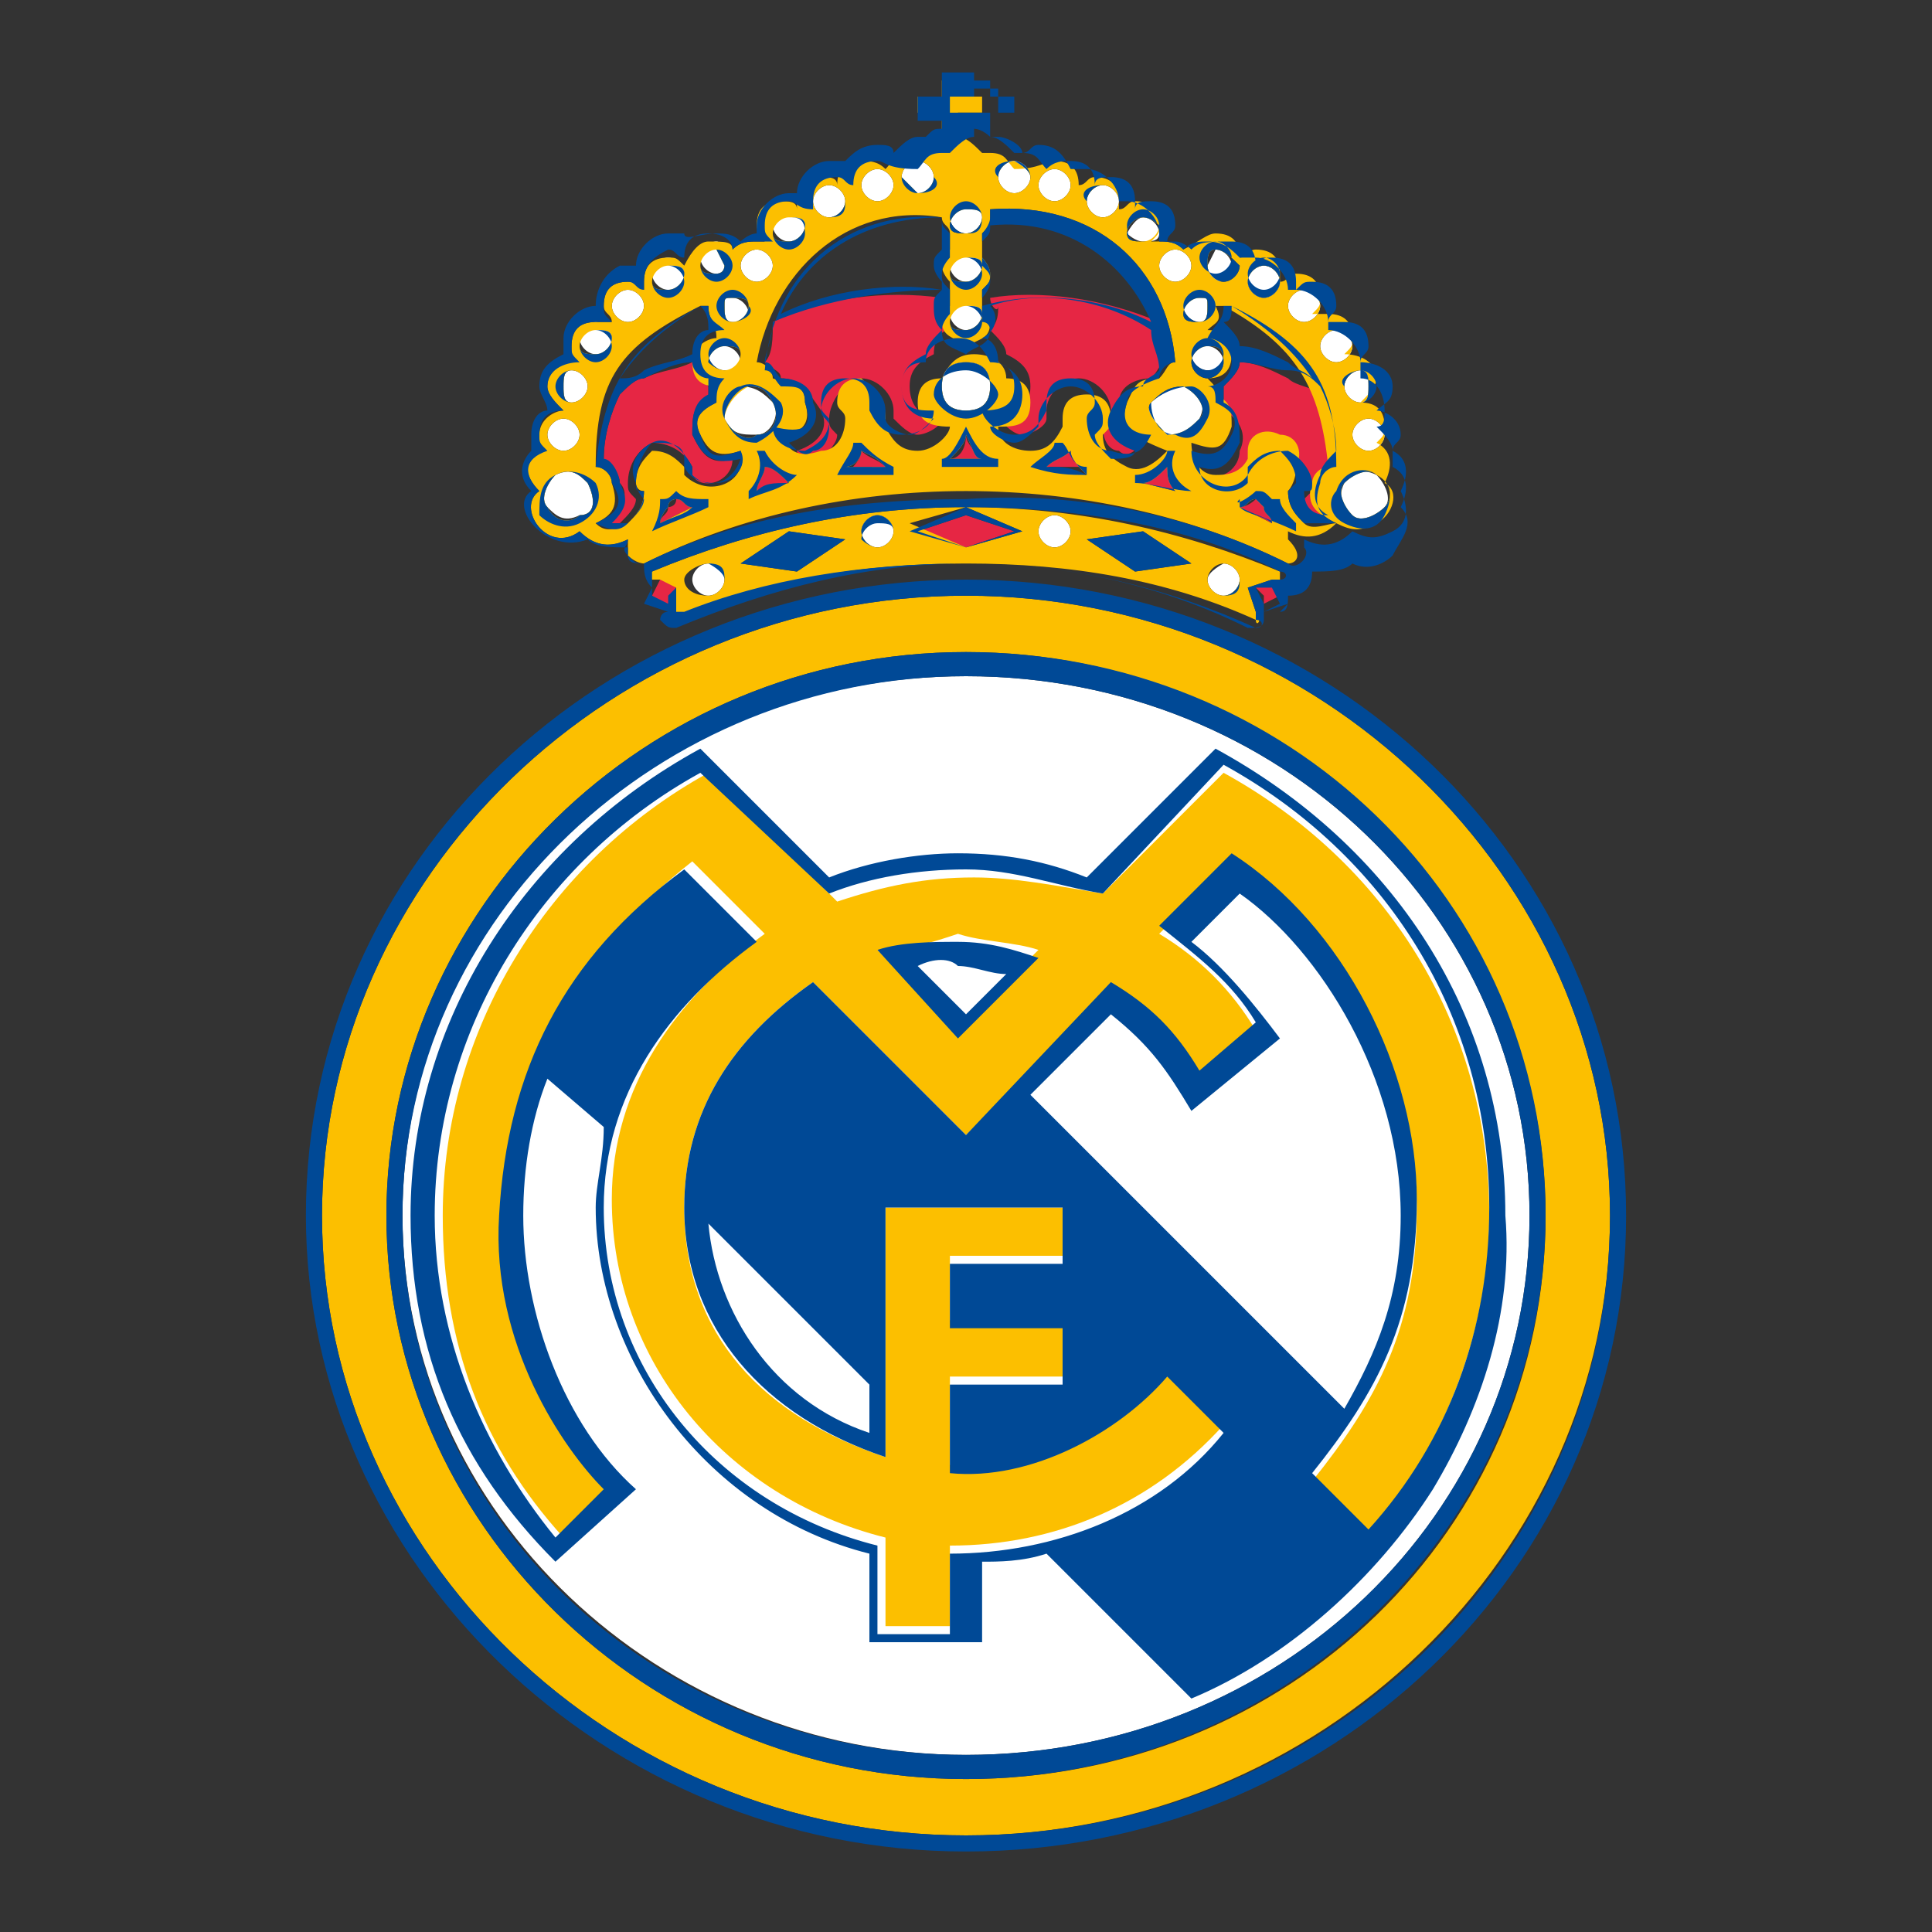 <?xml version="1.0" encoding="utf-8"?>
<!-- Generator: Adobe Illustrator 24.3.0, SVG Export Plug-In . SVG Version: 6.00 Build 0)  -->
<svg version="1.1" id="Layer_1" xmlns="http://www.w3.org/2000/svg" xmlns:xlink="http://www.w3.org/1999/xlink" x="0px" y="0px"
	 viewBox="0 0 24 24" style="enable-background:new 0 0 24 24;" xml:space="preserve">
<rect x="0" y="0" width="24" height="24" fill="#333333" stroke="none"/>
<style type="text/css">
	.st0{fill:#FFFFFF;}
	.st1{fill:#E62644;}
	.st2{fill:#FCBF00;}
	.st3{fill:#004996;}
</style>
<g>
	<path class="st0" d="M15.2,7.4c-0.1,0-0.2-0.1-0.2-0.2S15.2,7,15.2,7c0.1,0,0.2,0.1,0.2,0.2S15.3,7.4,15.2,7.4z M5,15.1
		c0-3.7,3.1-6.7,7-6.7s7,3,7,6.7s-3.1,6.7-7,6.7C8.2,21.8,5,18.8,5,15.1L5,15.1z M14.7,4.8c0.2,0,0.3,0.2,0.2,0.4
		c0,0.2-0.2,0.3-0.4,0.2c-0.2,0-0.3-0.2-0.2-0.4C14.4,4.9,14.6,4.8,14.7,4.8z M15,4.3c0.1,0,0.2,0.1,0.2,0.2S15.1,4.6,15,4.6
		c-0.1,0-0.2-0.1-0.2-0.2C14.8,4.3,14.9,4.3,15,4.3z M14.9,3.7C15,3.7,15,3.7,15,3.8S15,4,14.9,4s-0.2-0.1-0.2-0.2
		C14.7,3.7,14.8,3.7,14.9,3.7z M17,5.2c0.1,0,0.2,0.1,0.2,0.2S17.1,5.6,17,5.6s-0.2-0.1-0.2-0.2C16.8,5.3,16.9,5.2,17,5.2z
		 M16.9,4.6C17,4.6,17,4.7,17,4.8S17,5,16.9,5s-0.2-0.1-0.2-0.2S16.8,4.6,16.9,4.6z M16.6,4.1c0.1,0,0.2,0.1,0.2,0.2
		s-0.1,0.2-0.2,0.2c-0.1,0-0.2-0.1-0.2-0.2C16.4,4.2,16.5,4.1,16.6,4.1z M16.2,3.6c0.1,0,0.2,0.1,0.2,0.2S16.3,4,16.2,4
		C16.1,4,16,3.9,16,3.8S16.1,3.6,16.2,3.6z M15.7,3.3c0.1,0,0.2,0.1,0.2,0.2s-0.1,0.2-0.2,0.2c-0.1,0-0.2-0.1-0.2-0.2
		S15.6,3.3,15.7,3.3z M15.1,3.1c0.1,0,0.2,0.1,0.2,0.2s-0.1,0.2-0.2,0.2C15,3.4,15,3.3,15,3.3S15.1,3.1,15.1,3.1z M14.6,3.1
		c0.1,0,0.2,0.1,0.2,0.2s-0.1,0.2-0.2,0.2c-0.1,0-0.2-0.1-0.2-0.2S14.5,3.1,14.6,3.1z M14.2,2.7c0.1,0,0.2,0.1,0.2,0.2
		S14.3,3,14.2,3C14.1,3,14,2.9,14,2.9S14.1,2.7,14.2,2.7z M13.7,2.3c0.1,0,0.2,0.1,0.2,0.2s-0.1,0.2-0.2,0.2s-0.2-0.1-0.2-0.2
		S13.6,2.3,13.7,2.3z M13.1,2.1c0.1,0,0.2,0.1,0.2,0.2s-0.1,0.2-0.2,0.2c-0.1,0-0.2-0.1-0.2-0.2S13,2.1,13.1,2.1z M12.6,2
		c0.1,0,0.2,0.1,0.2,0.2s-0.1,0.2-0.2,0.2c-0.1,0-0.2-0.1-0.2-0.2C12.4,2.1,12.4,2,12.6,2z M7.2,6.4c-0.2,0.1-0.3,0-0.4-0.1
		C6.7,6.2,6.8,6,6.9,5.9l0,0c0.2-0.1,0.3,0,0.4,0.1C7.4,6.2,7.4,6.4,7.2,6.4z M9.4,5.4c-0.2,0-0.3,0-0.4-0.2s0.1-0.3,0.2-0.4
		c0.2,0,0.3,0.1,0.4,0.2S9.6,5.4,9.4,5.4z M12,5.1c-0.2,0-0.3-0.1-0.3-0.3l0,0c0-0.2,0.1-0.3,0.3-0.3s0.3,0.1,0.3,0.3
		S12.2,5.1,12,5.1z M9,4.6c-0.1,0-0.2-0.1-0.2-0.2S8.9,4.3,9,4.3c0.1,0,0.2,0.1,0.2,0.2S9.1,4.6,9,4.6z M9.1,4C9,4,9,3.9,9,3.8
		S9,3.7,9.1,3.7c0.1,0,0.2,0.1,0.2,0.2S9.2,4,9.1,4z M7,5.6c-0.1,0-0.2-0.1-0.2-0.2S6.9,5.2,7,5.2s0.2,0.1,0.2,0.2
		C7.2,5.5,7.1,5.6,7,5.6z M7.1,5C7,5,7,4.9,7,4.8S7,4.6,7.1,4.6c0.1,0,0.2,0.1,0.2,0.2C7.3,4.9,7.2,5,7.1,5z M7.4,4.4
		c-0.1,0-0.2-0.1-0.2-0.2s0.1-0.2,0.2-0.2s0.2,0.1,0.2,0.2C7.6,4.4,7.5,4.4,7.4,4.4z M7.8,4C7.7,4,7.6,3.9,7.6,3.8s0.1-0.2,0.2-0.2
		C7.9,3.6,8,3.7,8,3.8S7.9,4,7.8,4z M8.3,3.6c-0.1,0-0.2-0.1-0.2-0.2s0.1-0.2,0.2-0.2c0.1,0,0.2,0.1,0.2,0.2
		C8.5,3.6,8.4,3.6,8.3,3.6z M8.9,3.4c-0.1,0-0.2-0.1-0.2-0.2s0.1-0.2,0.2-0.2S9,3.2,9,3.3S8.9,3.4,8.9,3.4z M9.4,3.5
		c-0.1,0-0.2-0.1-0.2-0.2s0.1-0.2,0.2-0.2c0.1,0,0.2,0.1,0.2,0.2C9.6,3.4,9.5,3.5,9.4,3.5z M9.8,3C9.7,3,9.6,2.9,9.6,2.8
		s0.1-0.2,0.2-0.2c0.1,0,0.2,0.1,0.2,0.2S9.9,3,9.8,3z M10.3,2.7c-0.1,0-0.2-0.1-0.2-0.2s0.1-0.2,0.2-0.2c0.1,0,0.2,0.1,0.2,0.2
		S10.4,2.7,10.3,2.7z M10.9,2.5c-0.1,0-0.2-0.1-0.2-0.2s0.1-0.2,0.2-0.2c0.1,0,0.2,0.1,0.2,0.2S11,2.5,10.9,2.5z M12,4.1
		c-0.1,0-0.2-0.1-0.2-0.2s0.1-0.2,0.2-0.2c0.1,0,0.2,0.1,0.2,0.2S12.1,4.1,12,4.1z M12,3.5c-0.1,0-0.2-0.1-0.2-0.2s0.1-0.2,0.2-0.2
		c0.1,0,0.2,0.1,0.2,0.2S12.1,3.5,12,3.5z M12,2.9c-0.1,0-0.2-0.1-0.2-0.2s0.1-0.2,0.2-0.2c0.1,0,0.2,0.1,0.2,0.2S12.1,2.9,12,2.9z
		 M11.4,2.4c-0.1,0-0.2-0.1-0.2-0.2S11.3,2,11.4,2s0.2,0.1,0.2,0.2C11.6,2.3,11.6,2.4,11.4,2.4z M17.1,5.9c0.1,0.1,0.2,0.3,0.1,0.4
		c-0.1,0.1-0.3,0.2-0.4,0.1S16.6,6.2,16.7,6c0,0,0,0,0,0C16.8,5.9,16.9,5.8,17.1,5.9z M13.1,6.8c-0.1,0-0.2-0.1-0.2-0.2
		s0.1-0.2,0.2-0.2c0.1,0,0.2,0.1,0.2,0.2C13.3,6.7,13.2,6.8,13.1,6.8z M8.8,7.4c-0.1,0-0.2-0.1-0.2-0.2S8.7,7,8.8,7
		c0.1,0,0.2,0.1,0.2,0.2S8.9,7.4,8.8,7.4z M10.9,6.8c-0.1,0-0.2-0.1-0.2-0.2s0.1-0.2,0.2-0.2c0.1,0,0.2,0.1,0.2,0.2
		C11.1,6.7,11,6.8,10.9,6.8z"/>
	<path class="st1" d="M13.3,5.6c0.1,0.1,0.1,0.2,0.2,0.2L13,5.8C13.1,5.7,13.1,5.7,13.3,5.6C13.2,5.6,13.3,5.6,13.3,5.6L13.3,5.6z
		 M10.7,5.6C10.8,5.6,10.8,5.6,10.7,5.6c0.1,0.1,0.2,0.1,0.3,0.2l-0.5,0.1C10.6,5.8,10.7,5.7,10.7,5.6L10.7,5.6z M9.8,6L9.4,6.1
		C9.4,6,9.5,5.9,9.5,5.8C9.6,5.8,9.7,5.9,9.8,6z M8.2,6.5c0-0.1,0.1-0.1,0.1-0.2l0,0c0,0,0.1,0,0.1-0.1c0.1,0,0.1,0.1,0.2,0.1
		L8.2,6.5z M12,5.4c0,0.1,0.1,0.2,0.2,0.3c-0.1,0-0.1,0-0.2,0l-0.2,0C11.9,5.7,12,5.6,12,5.4z M15.6,6.2c0,0,0.1,0,0.1,0.1l0,0
		c0,0.1,0.1,0.1,0.1,0.2l-0.4-0.2C15.4,6.3,15.5,6.3,15.6,6.2L15.6,6.2z M14.6,6.1L14.2,6c0.1-0.1,0.2-0.1,0.3-0.2
		C14.5,5.9,14.6,6,14.6,6.1z M15.2,4.8c0.1-0.1,0.2-0.2,0.2-0.3c0.2,0,0.4,0.1,0.6,0.2c0.1,0.1,0.3,0.1,0.4,0.2
		c0.1,0.2,0.1,0.5,0.2,0.8c-0.1,0.1-0.2,0.2-0.2,0.3c-0.1,0.2-0.1,0.3,0.1,0.5c-0.2,0-0.3-0.1-0.3-0.3c0,0,0,0,0,0
		c0,0,0.1-0.1,0.1-0.1c0-0.2-0.1-0.4-0.3-0.4c-0.2-0.1-0.4,0.1-0.5,0.3c0,0,0,0,0,0.1c-0.2,0.2-0.5,0.1-0.6-0.2
		c0.3,0.1,0.5-0.1,0.5-0.3c0.1-0.2,0-0.4-0.2-0.5C15.2,4.9,15.2,4.8,15.2,4.8L15.2,4.8z M9.6,4c0.6-0.3,1.4-0.4,2.1-0.3v0
		c-0.1,0.1-0.1,0.3,0.1,0.4c-0.1,0-0.2,0.1-0.2,0.3c-0.2,0.1-0.3,0.2-0.3,0.4c0,0.2,0.1,0.4,0.4,0.4c0,0.1-0.2,0.2-0.3,0.2
		s-0.2-0.1-0.3-0.2c0,0,0-0.1,0-0.1c0-0.2-0.2-0.4-0.4-0.4S10.3,5,10.3,5.2c0,0.1,0,0.1,0.1,0.2c0,0.1-0.1,0.2-0.2,0.3
		c-0.1,0-0.3,0-0.3-0.1c0.3-0.1,0.4-0.3,0.3-0.5C10,4.8,9.9,4.7,9.7,4.7c0-0.1-0.1-0.1-0.2-0.2C9.6,4.4,9.6,4.2,9.6,4L9.6,4z
		 M12.3,3.7c0.6-0.1,1.4,0,2.1,0.3c0.1,0.2,0.1,0.3,0.1,0.5c-0.1,0-0.1,0.1-0.2,0.2c-0.2,0-0.4,0.1-0.4,0.3c-0.1,0.2,0,0.4,0.3,0.5
		c-0.1,0.1-0.2,0.2-0.3,0.1c-0.1,0-0.2-0.1-0.2-0.3c0-0.1,0.1-0.1,0.1-0.2c0-0.2-0.2-0.4-0.4-0.4c-0.2,0-0.4,0.2-0.4,0.4
		c0,0,0,0.1,0,0.1c0,0.1-0.2,0.2-0.3,0.2s-0.2-0.1-0.3-0.2c0.3,0,0.4-0.2,0.4-0.4c0-0.2-0.1-0.3-0.3-0.4c0-0.1-0.1-0.2-0.2-0.3
		c0.1-0.1,0.1-0.2,0.1-0.3C12.4,3.9,12.3,3.8,12.3,3.7L12.3,3.7z M8,4.7c0.2-0.1,0.4-0.1,0.6-0.2c0,0.1,0.1,0.2,0.2,0.3
		c0,0.1,0,0.1,0,0.2C8.6,5,8.6,5.2,8.6,5.4c0.1,0.2,0.2,0.4,0.5,0.3c0,0.3-0.4,0.4-0.5,0.2c0,0,0,0,0-0.1C8.5,5.6,8.3,5.5,8.1,5.5
		C7.9,5.6,7.8,5.8,7.8,6c0,0.1,0,0.1,0.1,0.2c0,0.1-0.1,0.2-0.2,0.3c-0.1,0-0.1,0-0.2,0C7.8,6.3,7.8,6.1,7.7,6
		c0-0.1-0.1-0.2-0.2-0.3c0-0.3,0.1-0.6,0.2-0.8C7.8,4.8,7.9,4.7,8,4.7L8,4.7z M12.6,6.6L12,6.8l-0.6-0.2L12,6.4L12.6,6.6z M8.4,7.3
		L8.3,7.5l0,0.1l0,0L8.1,7.4l0.1-0.2l0,0l0.1,0L8.4,7.3z M15.6,7.3l0.2-0.1l0,0l0.1,0.2l-0.2,0.1l0,0l0-0.1L15.6,7.3z"/>
	<path class="st2" d="M14.6,6.1c-0.1-0.1-0.1-0.2-0.1-0.3c-0.1,0.1-0.2,0.2-0.3,0.2L14.6,6.1L14.6,6.1z M15.6,6.2
		c-0.1,0-0.1,0.1-0.2,0.1l0.4,0.2c0-0.1-0.1-0.1-0.1-0.2l0,0C15.6,6.2,15.6,6.2,15.6,6.2z M12,5.4c0,0.1-0.1,0.2-0.2,0.3H12l0.2,0
		C12.1,5.7,12.1,5.6,12,5.4z M8.2,6.5l0.4-0.2c-0.1,0-0.1-0.1-0.2-0.1c0,0-0.1,0-0.1,0.1h0C8.3,6.3,8.2,6.4,8.2,6.5z M9.8,6
		C9.7,5.9,9.6,5.8,9.5,5.8c0,0.1-0.1,0.2-0.1,0.3L9.8,6L9.8,6z M10.7,5.6c0,0.1-0.1,0.2-0.2,0.2L11,5.8C10.9,5.7,10.9,5.7,10.7,5.6
		C10.8,5.6,10.7,5.6,10.7,5.6L10.7,5.6z M13.3,5.6C13.2,5.6,13.2,5.6,13.3,5.6c-0.1,0.1-0.2,0.1-0.3,0.2l0.5,0.1
		C13.4,5.8,13.3,5.7,13.3,5.6L13.3,5.6z M17.1,5.9c-0.1-0.1-0.3,0-0.4,0.1c-0.1,0.1,0,0.3,0.1,0.4c0.1,0.1,0.3,0,0.4-0.1
		C17.3,6.2,17.3,6,17.1,5.9C17.1,5.9,17.1,5.9,17.1,5.9z M14.7,4.8c-0.2,0-0.3,0.1-0.4,0.2s0.1,0.3,0.2,0.4c0.2,0,0.3-0.1,0.4-0.2
		C15,5.1,14.9,4.9,14.7,4.8z M15,4.3c-0.1,0-0.2,0.1-0.2,0.2s0.1,0.2,0.2,0.2c0.1,0,0.2-0.1,0.2-0.2C15.2,4.3,15.1,4.3,15,4.3
		L15,4.3z M14.9,3.7c-0.1,0-0.2,0.1-0.2,0.2S14.8,4,14.9,4C15,4,15,3.9,15,3.8S15,3.7,14.9,3.7z M17,5.2c-0.1,0-0.2,0.1-0.2,0.2
		s0.1,0.2,0.2,0.2s0.2-0.1,0.2-0.2C17.2,5.3,17.1,5.2,17,5.2z M16.9,4.6c-0.1,0-0.2,0.1-0.2,0.2S16.8,5,16.9,5S17,4.9,17,4.8
		S17,4.6,16.9,4.6z M16.6,4.1c-0.1,0-0.2,0.1-0.2,0.2s0.1,0.2,0.2,0.2c0.1,0,0.2-0.1,0.2-0.2C16.8,4.2,16.7,4.1,16.6,4.1z M16.2,3.6
		c-0.1,0-0.2,0.1-0.2,0.2S16.1,4,16.2,4c0.1,0,0.2-0.1,0.2-0.2S16.3,3.6,16.2,3.6z M15.7,3.3c-0.1,0-0.2,0.1-0.2,0.2
		s0.1,0.2,0.2,0.2c0.1,0,0.2-0.1,0.2-0.2S15.8,3.3,15.7,3.3z M15.1,3.1C15,3.1,15,3.2,15,3.3s0.1,0.2,0.2,0.2c0.1,0,0.2-0.1,0.2-0.2
		C15.3,3.2,15.2,3.1,15.1,3.1z M14.6,3.1c-0.1,0-0.2,0.1-0.2,0.2s0.1,0.2,0.2,0.2c0.1,0,0.2-0.1,0.2-0.2S14.7,3.1,14.6,3.1z
		 M14.2,2.7c-0.1,0-0.2,0.1-0.2,0.2S14.1,3,14.2,3c0.1,0,0.2-0.1,0.2-0.2C14.4,2.8,14.3,2.7,14.2,2.7z M13.7,2.3
		c-0.1,0-0.2,0.1-0.2,0.2s0.1,0.2,0.2,0.2c0.1,0,0.2-0.1,0.2-0.2S13.8,2.3,13.7,2.3z M13.1,2.1c-0.1,0-0.2,0.1-0.2,0.2
		s0.1,0.2,0.2,0.2c0.1,0,0.2-0.1,0.2-0.2C13.3,2.2,13.2,2.1,13.1,2.1z M12.6,2c-0.1,0-0.2,0.1-0.2,0.2s0.1,0.2,0.2,0.2
		c0.1,0,0.2-0.1,0.2-0.2S12.6,2,12.6,2z M7.2,6.4C7.4,6.4,7.4,6.2,7.3,6C7.2,5.9,7.1,5.8,6.9,5.9C6.8,6,6.7,6.2,6.8,6.3
		C6.9,6.5,7.1,6.5,7.2,6.4z M9.4,5.4c0.2,0,0.3-0.2,0.2-0.4S9.4,4.8,9.3,4.8C9.1,4.9,9,5.1,9,5.2C9.1,5.4,9.3,5.5,9.4,5.4z M12,5.1
		c0.2,0,0.3-0.1,0.3-0.3S12.2,4.5,12,4.5l0,0c-0.2,0-0.3,0.1-0.3,0.3l0,0C11.7,5,11.8,5.1,12,5.1z M9,4.6c0.1,0,0.2-0.1,0.2-0.2
		S9.1,4.3,9,4.3c-0.1,0-0.2,0.1-0.2,0.2C8.8,4.5,8.9,4.6,9,4.6z M9.1,4c0.1,0,0.2-0.1,0.2-0.2S9.2,3.7,9.1,3.7C9,3.7,9,3.7,9,3.8
		C9,3.9,9,4,9.1,4z M7,5.6c0.1,0,0.2-0.1,0.2-0.2S7.1,5.2,7,5.2S6.8,5.3,6.8,5.4C6.8,5.5,6.9,5.6,7,5.6z M7.1,5
		c0.1,0,0.2-0.1,0.2-0.2S7.2,4.6,7.1,4.6C7,4.6,7,4.7,7,4.8S7,5,7.1,5z M7.4,4.4c0.1,0,0.2-0.1,0.2-0.2S7.5,4.1,7.4,4.1
		S7.2,4.2,7.2,4.3C7.2,4.4,7.3,4.4,7.4,4.4z M7.8,4C7.9,4,8,3.9,8,3.8S7.9,3.6,7.8,3.6S7.6,3.7,7.6,3.8S7.7,4,7.8,4z M8.3,3.6
		c0.1,0,0.2-0.1,0.2-0.2S8.4,3.3,8.3,3.3c-0.1,0-0.2,0.1-0.2,0.2S8.2,3.6,8.3,3.6z M8.9,3.4C9,3.4,9,3.3,9,3.3S8.9,3.1,8.9,3.1
		c-0.1,0-0.2,0.1-0.2,0.2S8.8,3.4,8.9,3.4z M9.4,3.5c0.1,0,0.2-0.1,0.2-0.2S9.5,3.1,9.4,3.1S9.2,3.2,9.2,3.3S9.3,3.5,9.4,3.5z
		 M9.8,3C9.9,3,10,2.9,10,2.8S9.9,2.7,9.8,2.7c-0.1,0-0.2,0.1-0.2,0.2S9.7,3,9.8,3z M10.3,2.7c0.1,0,0.2-0.1,0.2-0.2
		s-0.1-0.2-0.2-0.2c-0.1,0-0.2,0.1-0.2,0.2S10.2,2.7,10.3,2.7z M10.9,2.5c0.1,0,0.2-0.1,0.2-0.2S11,2.1,10.9,2.1
		c-0.1,0-0.2,0.1-0.2,0.2S10.8,2.5,10.9,2.5z M12,4.1c0.1,0,0.2-0.1,0.2-0.2S12.1,3.8,12,3.8S11.8,3.9,11.8,4S11.9,4.1,12,4.1z
		 M12,3.5c0.1,0,0.2-0.1,0.2-0.2S12.1,3.2,12,3.2s-0.2,0.1-0.2,0.2S11.9,3.5,12,3.5z M12,2.9c0.1,0,0.2-0.1,0.2-0.2S12.1,2.6,12,2.6
		s-0.2,0.1-0.2,0.2S11.9,2.9,12,2.9z M11.4,2.4c0.1,0,0.2-0.1,0.2-0.2c0-0.1-0.1-0.2-0.2-0.2c-0.1,0-0.2,0.1-0.2,0.2
		C11.3,2.3,11.4,2.4,11.4,2.4z M16.2,6.5c0.1,0.1,0.3,0,0.4,0c-0.2-0.1-0.4-0.2-0.3-0.5c0-0.1,0.1-0.2,0.2-0.2c-0.1-1-0.4-1.5-1.3-2
		l-0.1,0c0,0,0,0,0,0C15.2,4,15.1,4,15,4.1c0.2,0,0.3,0.1,0.3,0.3c0,0.2-0.1,0.3-0.3,0.3c0.1,0.1,0.1,0.1,0.1,0.2
		c0.2,0.1,0.2,0.2,0.2,0.4c-0.1,0.3-0.2,0.3-0.5,0.2c0,0.2,0.1,0.4,0.3,0.4c0.1,0,0.3,0,0.4-0.2c0,0,0-0.1,0-0.1
		c0-0.2,0.2-0.3,0.4-0.2c0.2,0,0.3,0.2,0.2,0.4C16.1,6,16,6.1,16,6.1C16,6.3,16.1,6.4,16.2,6.5L16.2,6.5z M11.7,2.7
		C11.7,2.7,11.7,2.7,11.7,2.7c-1.2-0.2-2.1,0.7-2.3,1.8c0.1,0,0.2,0.1,0.2,0.2C9.9,4.8,10,4.8,10,5c0.1,0.3-0.1,0.4-0.3,0.4
		c0.1,0.2,0.2,0.3,0.5,0.2c0.2,0,0.3-0.2,0.3-0.4c0-0.1-0.1-0.1-0.1-0.2c0-0.2,0.1-0.3,0.3-0.3C10.9,4.9,11,5,11,5.2
		c0,0,0,0.1,0,0.1c0.1,0.2,0.2,0.3,0.4,0.3c0.2,0,0.4-0.2,0.4-0.3c-0.3,0-0.4-0.1-0.4-0.3c0-0.2,0.1-0.3,0.3-0.3
		c0.1-0.2,0.2-0.3,0.4-0.3c0.2,0,0.4,0.1,0.4,0.3c0.2,0,0.3,0.1,0.3,0.3c0,0.3-0.2,0.3-0.4,0.3c0,0.2,0.2,0.3,0.4,0.3
		c0.2,0,0.3-0.1,0.4-0.3c0,0,0-0.1,0-0.1c0-0.2,0.1-0.3,0.3-0.3c0.2,0,0.3,0.1,0.3,0.3c0,0.1,0,0.1-0.1,0.2c0,0.2,0.1,0.3,0.3,0.4
		c0.2,0.1,0.4-0.1,0.5-0.2C14,5.4,13.9,5.3,14,5c0.1-0.2,0.1-0.3,0.4-0.3c0.1-0.1,0.1-0.2,0.2-0.2c-0.1-1.2-1-2-2.3-1.9
		c0,0,0,0,0,0.1c0,0.1,0,0.1-0.1,0.2v0.3c0,0,0.1,0.1,0.1,0.2c0,0.1,0,0.1-0.1,0.2l0,0.3c0,0,0.1,0.1,0.1,0.1c0,0.2-0.1,0.2-0.3,0.3
		c-0.1-0.1-0.3-0.1-0.3-0.3c0-0.1,0-0.1,0.1-0.2V3.5c0,0-0.1-0.1-0.1-0.2c0-0.1,0-0.1,0.1-0.2V2.9C11.8,2.8,11.7,2.8,11.7,2.7
		L11.7,2.7z M7.6,6c0.1,0.3,0,0.4-0.2,0.5c0.1,0.1,0.2,0.1,0.4,0C7.9,6.4,8,6.3,8,6.1C7.9,6.1,7.9,6,7.9,6c0-0.2,0.1-0.3,0.2-0.4
		c0.2,0,0.3,0.1,0.4,0.2c0,0,0,0.1,0,0.1C8.8,6.2,9.3,6,9.2,5.6c-0.3,0.1-0.4,0-0.5-0.2C8.6,5.2,8.7,5.1,8.9,5c0-0.1,0-0.2,0-0.2
		c-0.2,0-0.3-0.1-0.3-0.3c0-0.2,0.2-0.3,0.3-0.3C8.9,4,8.8,4,8.8,3.8c0,0,0,0-0.1,0c-1,0.5-1.3,0.9-1.3,2C7.5,5.8,7.6,5.9,7.6,6
		L7.6,6z M16,7c-1.2-0.6-2.6-0.9-4-0.9S9.2,6.4,8,7C8,7,7.9,7,7.8,6.9c0-0.1,0-0.1,0-0.2C7.6,6.8,7.4,6.8,7.2,6.6
		C6.8,6.9,6.4,6.3,6.7,6.1C6.5,5.9,6.5,5.7,6.7,5.6c0-0.1,0-0.1,0-0.2c0-0.2,0.2-0.3,0.3-0.3C6.9,5,6.8,4.9,6.8,4.8
		c0-0.2,0.2-0.3,0.3-0.3C7.1,4.4,7.1,4.4,7.1,4.3C7.1,4.1,7.2,4,7.4,4c0,0,0.1,0,0.2,0c0-0.1-0.1-0.1-0.1-0.2c0-0.2,0.1-0.3,0.3-0.3
		c0.1,0,0.1,0,0.2,0.1c0,0,0-0.1,0-0.1c0-0.2,0.1-0.3,0.3-0.3c0.1,0,0.1,0,0.2,0.1C8.6,3.1,8.7,3,8.8,3C9,3,9.1,3,9.1,3.1
		C9.2,3,9.3,3,9.4,3c0.1,0,0.1,0,0.1,0c0,0-0.1-0.1-0.1-0.2c0-0.2,0.1-0.3,0.3-0.3c0.1,0,0.2,0,0.2,0.1c0,0,0-0.1,0-0.1
		c0-0.2,0.1-0.3,0.3-0.3c0.1,0,0.2,0,0.2,0.1c0-0.2,0.1-0.3,0.3-0.3c0.1,0,0.2,0,0.3,0.1c0.1-0.1,0.1-0.2,0.3-0.2c0,0,0.1,0,0.1,0
		c0.1-0.1,0.2-0.2,0.3-0.2V1.4h-0.3V1.2h0.3V1h0.2v0.2h0.3v0.2h-0.3v0.3c0.1,0,0.2,0.1,0.3,0.2c0,0,0.1,0,0.1,0
		c0.2,0,0.2,0.1,0.3,0.2C12.9,2.1,13,2,13.1,2c0.2,0,0.3,0.1,0.3,0.3c0.1,0,0.1-0.1,0.2-0.1c0.2,0,0.3,0.1,0.3,0.3c0,0,0,0.1,0,0.1
		c0.1,0,0.1-0.1,0.2-0.1c0.2,0,0.3,0.1,0.3,0.3c0,0.1,0,0.1-0.1,0.2c0,0,0.1,0,0.1,0c0.1,0,0.2,0,0.3,0.1C14.9,3,15,2.9,15.1,2.9
		c0.2,0,0.3,0.1,0.3,0.3c0.1,0,0.1-0.1,0.2-0.1c0.2,0,0.3,0.1,0.3,0.3c0,0,0,0.1,0,0.1c0.1,0,0.1-0.1,0.2-0.1c0.2,0,0.3,0.1,0.3,0.3
		c0,0.1,0,0.1-0.1,0.2c0,0,0.1,0,0.2,0c0.2,0,0.3,0.1,0.3,0.3c0,0.1,0,0.1-0.1,0.2c0.2,0,0.4,0.1,0.4,0.3c0,0.1-0.1,0.2-0.2,0.3
		c0.2,0,0.3,0.1,0.3,0.3c0,0.1,0,0.1-0.1,0.2c0.2,0.1,0.2,0.3,0.1,0.5c0.2,0.1,0.1,0.4-0.1,0.5c-0.2,0.1-0.3,0.1-0.5,0
		c-0.2,0.2-0.4,0.2-0.6,0.1l0,0.1C16.2,6.9,16.1,7,16,7L16,7z M8.4,7.3L8.2,7.2l0,0c0,0,0,0-0.1,0c-0.1,0-0.1-0.1,0-0.1
		c1.2-0.5,2.5-0.8,3.9-0.8s2.7,0.3,3.9,0.8c0,0,0,0.1,0,0.1c0,0,0,0-0.1,0l0,0l-0.3,0.1l0.1,0.3l0,0c0.1,0.1,0,0.2,0,0.1
		C14.5,7.2,13.3,7,12,7S9.5,7.2,8.4,7.7c0,0-0.1,0-0.1,0c0,0,0-0.1,0-0.1c0,0,0,0,0.1,0l0,0L8.4,7.3z M9.9,7.1l0.6-0.4L9.8,6.6
		L9.2,7L9.9,7.1z M15.2,7.4c0.1,0,0.2-0.1,0.2-0.2c0-0.1-0.1-0.2-0.2-0.2S15,7.1,15,7.2C15,7.3,15.1,7.4,15.2,7.4z M10.9,6.8
		c0.1,0,0.2-0.1,0.2-0.2S11,6.4,10.9,6.4s-0.2,0.1-0.2,0.2S10.8,6.8,10.9,6.8z M8.8,7.4C8.9,7.4,9,7.3,9,7.2C9,7.1,8.9,7,8.8,7
		S8.5,7.1,8.5,7.2C8.5,7.3,8.6,7.4,8.8,7.4z M13.1,6.8c0.1,0,0.2-0.1,0.2-0.2s-0.1-0.2-0.2-0.2s-0.2,0.1-0.2,0.2l0,0
		C12.9,6.7,13,6.8,13.1,6.8z M14.1,7.1L14.8,7l-0.6-0.4l-0.7,0.1L14.1,7.1z M12.7,6.6L12,6.3l-0.7,0.2L12,6.8L12.7,6.6z M4.8,15.1
		c0,3.8,3.2,7,7.2,7s7.2-3.1,7.2-7c0-3.8-3.2-7-7.2-7S4.8,11.3,4.8,15.1z M20,15.1c0,4.2-3.6,7.7-8,7.7s-8-3.5-8-7.7s3.6-7.7,8-7.7
		C16.4,7.4,20,10.9,20,15.1L20,15.1z M10.9,11.8l1,1l1-1c-0.3-0.1-0.7-0.1-1-0.2C11.6,11.7,11.3,11.8,10.9,11.8L10.9,11.8z
		 M13.7,11.1l1.5-1.5c2,1.1,3.3,3.1,3.3,5.5c0,1.5-0.6,2.9-1.5,4l-0.7-0.7c0.8-1,1.3-1.9,1.3-3.4c0-1.6-0.9-3.4-2.3-4.3l-0.9,0.9
		c0.5,0.3,0.9,0.7,1.2,1.2l-0.7,0.6c-0.3-0.5-0.6-0.8-1.1-1.1L12,14.1l-1.9-1.9c-1,0.7-1.6,1.6-1.6,2.8c0,1.6,1,2.6,2.5,3.1V15h2.2
		v0.6h-1.4v0.8h1.4v0.7h-1.4v1.1c1,0,2.1-0.5,2.7-1.2l0.7,0.7c-0.9,1-2.1,1.5-3.4,1.5v1H11v-1.1c-2-0.5-3.4-2.2-3.4-4.2
		c0-1.4,0.8-2.5,1.9-3.3l-0.9-0.9c-1.4,1.1-2.2,2.5-2.3,4.3c-0.1,1.6,0.8,2.9,1.3,3.4L7,19.1c-1-1.1-1.5-2.4-1.5-4
		c0-2.3,1.3-4.4,3.3-5.5l1.6,1.6c0.6-0.2,1.1-0.3,1.7-0.3C12.6,10.9,13.1,11,13.7,11.1L13.7,11.1z"/>
	<path class="st3" d="M20.2,15.1c0,4.4-3.7,7.9-8.2,7.9c-4.5,0-8.2-3.6-8.2-7.9c0-4.4,3.7-7.9,8.2-7.9C16.5,7.2,20.2,10.7,20.2,15.1
		z M20,15.1c0-4.2-3.6-7.7-8-7.7s-8,3.5-8,7.7s3.6,7.7,8,7.7S20,19.4,20,15.1L20,15.1z M5,15.1c0,3.7,3.1,6.7,7,6.7s7-3,7-6.7
		s-3.1-6.7-7-6.7C8.2,8.4,5,11.4,5,15.1L5,15.1z M4.8,15.1c0-3.8,3.2-7,7.2-7s7.2,3.1,7.2,7c0,3.8-3.2,7-7.2,7
		C8,22.1,4.8,18.9,4.8,15.1L4.8,15.1z M12.8,13.6l3.9,3.9c0.4-0.7,0.7-1.4,0.7-2.4c0-1.7-1-3.3-2-4l-0.6,0.6
		c0.4,0.3,0.8,0.8,1.1,1.2l-1.1,0.9c-0.3-0.5-0.5-0.8-1-1.2L12.8,13.6z M17.8,18.5c-0.7,1.1-1.8,2.1-3,2.6l-0.6-0.6l-1.2-1.2
		c-0.3,0.1-0.6,0.1-0.8,0.1v1h-1.4v-1.1c-2-0.5-3.4-2.4-3.4-4.3c0-0.3,0.1-0.6,0.1-1l-0.7-0.6c-0.2,0.5-0.3,1.1-0.3,1.7
		c0,1.2,0.5,2.6,1.4,3.4l-1,0.9c-1.2-1.2-1.8-2.6-1.8-4.3c0-2.4,1.4-4.6,3.6-5.8l1.6,1.6c0.5-0.2,1.1-0.3,1.6-0.3
		c0.6,0,1.1,0.1,1.6,0.3l1.6-1.6c2.2,1.2,3.6,3.3,3.6,5.8C18.8,16.3,18.4,17.5,17.8,18.5L17.8,18.5z M10.8,17.2l-2-2
		c0.1,1.1,0.8,2.2,2,2.6V17.2z M13.7,11.1L13.7,11.1c-0.6-0.1-1.1-0.3-1.7-0.3c-0.6,0-1.2,0.1-1.7,0.3L8.7,9.6
		c-2,1.1-3.3,3.2-3.3,5.5c0,1.5,0.6,2.9,1.5,4l0.6-0.6c-0.5-0.5-1.4-1.8-1.3-3.4c0.1-1.8,0.8-3.2,2.3-4.3l0.9,0.9
		c-1.1,0.8-1.9,1.9-1.9,3.3c0,2,1.4,3.7,3.4,4.2v1.1h0.9v-1c1.3,0,2.6-0.5,3.4-1.5l-0.7-0.7c-0.6,0.7-1.7,1.3-2.7,1.2v-1.1h1.4v-0.7
		h-1.4v-0.8h1.4V15H11v3.1c-1.5-0.5-2.5-1.6-2.5-3.1c0-1.2,0.6-2.1,1.6-2.8l1.9,1.9l1.8-1.9c0.5,0.3,0.8,0.6,1.1,1.1l0.7-0.6
		c-0.3-0.5-0.7-0.8-1.2-1.2l0.9-0.9c1.4,0.9,2.3,2.7,2.3,4.3c0,1.5-0.5,2.4-1.3,3.4l0.7,0.7c1-1.1,1.5-2.5,1.5-4
		c0-2.4-1.3-4.4-3.3-5.5L13.7,11.1z M10.9,11.8c0.3-0.1,0.7-0.1,1-0.1c0.4,0,0.7,0.1,1,0.2l-1,1L10.9,11.8z M11.4,12l0.6,0.6
		l0.5-0.5c-0.2,0-0.4-0.1-0.6-0.1C11.8,11.9,11.6,11.9,11.4,12L11.4,12z M15.6,7.3l0.1,0.2l0,0.1l0,0l0.2-0.1l-0.1-0.2l0,0L15.6,7.3
		z M16,7c0.1,0.1,0.3-0.1,0.2-0.2l0-0.1c0.2,0.1,0.4,0.1,0.6-0.1c0.2,0.1,0.3,0.1,0.5,0c0.2-0.1,0.2-0.3,0.1-0.5
		c0.1-0.2,0.1-0.4-0.1-0.5c0-0.1,0.1-0.1,0.1-0.2c0-0.2-0.2-0.3-0.3-0.3c0.1-0.1,0.2-0.1,0.2-0.3c0-0.2-0.2-0.3-0.4-0.3
		c0-0.1,0.1-0.1,0.1-0.2c0-0.2-0.1-0.3-0.3-0.3c0,0-0.1,0-0.2,0c0-0.1,0.1-0.1,0.1-0.2c0-0.2-0.1-0.3-0.3-0.3c-0.1,0-0.1,0-0.2,0.1
		c0,0,0-0.1,0-0.1c0-0.2-0.1-0.3-0.3-0.3c-0.1,0-0.1,0-0.2,0.1c0-0.2-0.1-0.3-0.3-0.3C15,3,14.9,3,14.8,3.1C14.8,3.1,14.7,3,14.6,3
		c-0.1,0-0.1,0-0.1,0c0-0.1,0.1-0.1,0.1-0.2c0-0.2-0.1-0.3-0.3-0.3c-0.1,0-0.2,0-0.2,0.1c0,0,0-0.1,0-0.1c0-0.2-0.1-0.3-0.3-0.3
		c-0.1,0-0.2,0-0.2,0.1c0-0.2-0.1-0.3-0.3-0.3c-0.1,0-0.2,0-0.3,0.1c-0.1-0.1-0.1-0.2-0.3-0.2c-0.1,0-0.1,0-0.1,0
		c-0.1-0.1-0.2-0.2-0.3-0.2V1.4h0.3V1.2h-0.3V1h-0.2v0.2h-0.3v0.2h0.3v0.3c-0.1,0-0.2,0.1-0.3,0.2c0,0-0.1,0-0.1,0
		c-0.2,0-0.2,0.1-0.3,0.2C11,2.1,11,2,10.9,2c-0.2,0-0.3,0.1-0.3,0.3c-0.1,0-0.1-0.1-0.2-0.1c-0.2,0-0.3,0.1-0.3,0.3
		c0,0,0,0.1,0,0.1C9.9,2.6,9.9,2.5,9.8,2.5c-0.2,0-0.3,0.1-0.3,0.3l0,0c0,0.1,0,0.1,0.1,0.2C9.5,3,9.4,3,9.4,3C9.3,3,9.2,3,9.1,3.1
		C9.1,3,9,2.9,8.8,2.9c-0.2,0-0.3,0.1-0.3,0.3c-0.1,0-0.1-0.1-0.2-0.1C8.1,3.2,8,3.3,8,3.5c0,0,0,0.1,0,0.1c-0.1,0-0.1-0.1-0.2-0.1
		c-0.2,0-0.3,0.1-0.3,0.3c0,0.1,0,0.1,0.1,0.2c0,0-0.1,0-0.2,0C7.2,4,7.1,4.1,7.1,4.3c0,0.1,0,0.1,0.1,0.2C7,4.5,6.8,4.6,6.8,4.8
		C6.8,4.9,6.9,5,7,5.1c-0.2,0-0.3,0.1-0.3,0.3c0,0.1,0,0.1,0.1,0.2C6.5,5.7,6.5,5.9,6.7,6.1C6.4,6.3,6.8,6.9,7.2,6.6
		c0.2,0.2,0.4,0.2,0.6,0.1c0,0.1-0.1,0.1,0,0.2C7.9,7,7.9,7,8,7l0,0c1.2-0.6,2.6-0.8,4-0.8C13.4,6.1,14.8,6.4,16,7L16,7z M8.4,7.3
		L8.2,7.2l-0.1,0l0,0l0,0.2l0.2,0.1l0,0l0-0.1L8.4,7.3z M8.3,7.6L8,7.5l0.1-0.2C8,7.2,8,7.1,8,7c-0.1,0-0.2,0-0.2-0.1
		c0,0,0-0.1,0-0.1c-0.2,0-0.4,0-0.5-0.1C6.8,6.9,6.3,6.3,6.6,6.1C6.4,5.9,6.5,5.7,6.6,5.6c0,0,0-0.1,0-0.2c0-0.2,0.1-0.3,0.2-0.3
		C6.8,5,6.7,4.9,6.7,4.8c0-0.2,0.1-0.3,0.3-0.4c0,0,0-0.1,0-0.2c0-0.2,0.2-0.4,0.4-0.4h0c0-0.2,0.1-0.4,0.3-0.5c0,0,0.1,0,0.1,0
		c0,0,0.1,0,0.1,0c0-0.2,0.2-0.4,0.4-0.4c0.1,0,0.1,0,0.2,0C8.5,3,8.7,2.9,8.9,2.9c0.1,0,0.2,0,0.3,0.1C9.2,3,9.3,2.9,9.4,2.9h0
		c0,0,0-0.1,0-0.1c0-0.2,0.2-0.4,0.4-0.4c0.1,0,0.1,0,0.1,0c0-0.2,0.2-0.4,0.4-0.4c0.1,0,0.1,0,0.2,0c0.1-0.1,0.2-0.2,0.4-0.2
		c0.1,0,0.2,0,0.2,0.1c0.1-0.1,0.2-0.2,0.3-0.2c0,0,0.1,0,0.1,0c0.1-0.1,0.1-0.1,0.2-0.1l0,0V1.5h-0.3V1.2h0.3V0.9h0.4v0.2h0.3v0.3
		h-0.3v0.2l0,0c0.1,0,0.2,0.1,0.2,0.1c0,0,0.1,0,0.1,0c0.1,0,0.3,0.1,0.3,0.2c0.1,0,0.1-0.1,0.2-0.1c0.2,0,0.3,0.1,0.4,0.3
		c0.1,0,0.1,0,0.2,0c0.2,0,0.4,0.2,0.4,0.4c0,0,0.1,0,0.1,0c0.2,0,0.4,0.2,0.4,0.4c0,0,0,0,0,0.1h0c0.1,0,0.2,0,0.3,0.1
		c0.1-0.1,0.2-0.1,0.3-0.1c0.2,0,0.3,0.1,0.4,0.2c0.1,0,0.1,0,0.2,0c0.2,0,0.4,0.2,0.4,0.4c0,0,0.1,0,0.1,0c0.2,0,0.4,0.2,0.4,0.4
		c0,0,0,0.1,0,0.1h0c0.2,0,0.4,0.2,0.4,0.4c0,0.1,0,0.1,0,0.2c0.2,0,0.3,0.2,0.3,0.4c0,0.1,0,0.2-0.1,0.2c0.1,0.1,0.2,0.2,0.2,0.3
		c0,0.1,0,0.1,0,0.2c0.2,0.1,0.2,0.3,0.1,0.5c0.2,0.2,0,0.4-0.1,0.6c-0.1,0.1-0.3,0.2-0.5,0.1c-0.1,0.1-0.3,0.1-0.5,0.1
		c0,0.2-0.1,0.3-0.3,0.3c0,0.1,0,0.2-0.1,0.2L16,7.5l-0.3,0.1c0,0,0,0.1,0,0.1c0,0.1-0.1,0.1-0.2,0.1C14.5,7.3,13.3,7,12,7
		c-1.2,0-2.4,0.3-3.6,0.8c-0.1,0-0.1,0-0.2-0.1C8.2,7.7,8.2,7.6,8.3,7.6L8.3,7.6z M8.4,7.3L8.4,7.5l0,0c0,0,0,0,0,0c0,0,0,0,0,0.1
		c0,0,0.1,0,0.1,0C9.5,7.2,10.7,7,12,7c1.3,0,2.5,0.3,3.6,0.8c0.1,0,0.1-0.1,0-0.1l0-0.1l-0.1-0.3l0.3-0.1l0,0c0,0,0,0,0.1,0
		c0.1,0,0.1-0.1,0-0.1c-1.2-0.6-2.6-0.8-3.9-0.8c-1.4,0-2.7,0.3-3.9,0.8c0,0,0,0.1,0,0.1c0,0,0,0,0.1,0l0,0L8.4,7.3z M14.3,4
		c-0.3-0.7-1-1.3-2-1.2c0,0.1,0,0.1-0.1,0.2v0.2c0,0,0.1,0.1,0.1,0.2s0,0.1-0.1,0.2v0.2C12.9,3.6,13.7,3.7,14.3,4L14.3,4z M12.3,3.8
		c0.1,0.1,0.1,0.3-0.1,0.4c0.1,0,0.2,0.1,0.2,0.3c0.2,0.1,0.3,0.2,0.3,0.4c0,0.2-0.1,0.4-0.4,0.4c0,0.1,0.2,0.2,0.3,0.2
		s0.2-0.1,0.3-0.2c0,0,0-0.1,0-0.1c0-0.2,0.2-0.4,0.4-0.4s0.4,0.2,0.4,0.4c0,0.1,0,0.1-0.1,0.2c0,0.1,0.1,0.2,0.2,0.3
		c0.1,0,0.3,0,0.3-0.1c-0.3-0.1-0.4-0.3-0.3-0.5c0.1-0.2,0.2-0.3,0.4-0.3c0-0.1,0.1-0.1,0.2-0.2c0-0.2-0.1-0.3-0.1-0.5
		C13.7,3.7,12.9,3.6,12.3,3.8L12.3,3.8z M11.7,2.7c0,0.1,0,0.1,0.1,0.2v0.3c0,0-0.1,0.1-0.1,0.2s0,0.1,0.1,0.2v0.3
		c0,0-0.1,0.1-0.1,0.2c0,0.2,0.1,0.2,0.3,0.3c0.1-0.1,0.3-0.1,0.3-0.3c0,0,0-0.1-0.1-0.1l0-0.3c0,0,0.1-0.1,0.1-0.2
		c0-0.1,0-0.1-0.1-0.2V2.9c0,0,0.1-0.1,0.1-0.2c0,0,0,0,0-0.1c1.3-0.1,2.2,0.7,2.3,1.9c-0.1,0-0.2,0.1-0.2,0.2C14.1,4.8,14,4.9,14,5
		c-0.1,0.3,0.1,0.4,0.3,0.4c-0.1,0.2-0.2,0.3-0.5,0.2c-0.2,0-0.3-0.2-0.3-0.4c0-0.1,0.1-0.1,0.1-0.2c0-0.2-0.1-0.3-0.3-0.3
		c-0.2,0-0.3,0.1-0.3,0.3c0,0,0,0.1,0,0.1c-0.1,0.2-0.2,0.3-0.4,0.3c-0.2,0-0.4-0.2-0.4-0.3c0.3,0,0.4-0.1,0.4-0.3
		c0-0.2-0.1-0.3-0.3-0.3c-0.1-0.2-0.2-0.3-0.4-0.3c-0.2,0-0.4,0.1-0.4,0.3c-0.2,0-0.3,0.1-0.3,0.3c0,0.3,0.2,0.3,0.4,0.3
		c0,0.2-0.2,0.3-0.4,0.3c-0.2,0-0.3-0.1-0.4-0.3c0,0,0-0.1,0-0.1c0-0.2-0.1-0.3-0.3-0.3c-0.2,0-0.3,0.1-0.3,0.3c0,0.1,0,0.1,0.1,0.2
		c0,0.2-0.1,0.3-0.3,0.4c-0.2,0-0.4-0.1-0.4-0.3C10,5.4,10.1,5.3,10,5C10,4.8,9.9,4.8,9.7,4.8C9.6,4.7,9.6,4.6,9.5,4.6
		C9.6,3.4,10.5,2.6,11.7,2.7C11.7,2.7,11.7,2.7,11.7,2.7L11.7,2.7z M9.6,4C9.6,4.2,9.5,4.4,9.5,4.5c0.1,0,0.1,0.1,0.2,0.2
		c0.2,0,0.4,0.1,0.4,0.3c0.1,0.2,0,0.4-0.3,0.5c0.1,0.1,0.2,0.2,0.3,0.1c0.1,0,0.2-0.1,0.2-0.3c0-0.1-0.1-0.1-0.1-0.2
		c0-0.2,0.2-0.4,0.4-0.4s0.4,0.2,0.4,0.4c0,0,0,0.1,0,0.1c0,0.1,0.2,0.2,0.3,0.2c0.1,0,0.2-0.1,0.3-0.2c-0.3,0-0.4-0.2-0.4-0.4
		c0-0.2,0.1-0.3,0.3-0.4c0-0.1,0.1-0.2,0.2-0.3c-0.1-0.1-0.1-0.2-0.1-0.3c0-0.1,0-0.1,0.1-0.2v0C11.1,3.6,10.3,3.7,9.6,4L9.6,4z
		 M11.7,2.7c-1,0-1.7,0.5-2,1.2c0.6-0.3,1.4-0.4,2-0.3V3.5c0,0-0.1-0.1-0.1-0.2c0-0.1,0-0.1,0.1-0.2V2.9C11.7,2.9,11.7,2.8,11.7,2.7
		L11.7,2.7z M15.6,6.1L15.6,6.1c0.1,0,0.1,0,0.2,0.1c0,0,0.1,0,0.1,0c0,0.1,0.1,0.2,0.2,0.3l0,0.1c-0.2-0.1-0.5-0.2-0.7-0.3l0-0.1
		C15.3,6.3,15.5,6.2,15.6,6.1L15.6,6.1z M15.6,6.2c-0.1,0-0.1,0.1-0.2,0.1c0.1,0.1,0.3,0.1,0.4,0.2c0-0.1-0.1-0.1-0.1-0.2l0,0
		C15.6,6.2,15.6,6.2,15.6,6.2z M12,5.3L12,5.3c0.1,0.2,0.2,0.4,0.4,0.4l0,0.1c-0.1,0-0.2,0-0.3,0s-0.2,0-0.4,0l0-0.1
		C11.8,5.7,11.9,5.5,12,5.3z M12,5.4c0,0.1-0.1,0.2-0.2,0.3c0.1,0,0.1,0,0.2,0c0.1,0,0.1,0,0.2,0C12.1,5.7,12.1,5.6,12,5.4L12,5.4z
		 M8.1,6.6L8.1,6.6c0.1-0.2,0.1-0.3,0.1-0.4c0.1,0,0.1,0,0.2-0.1c0.1,0.1,0.2,0.1,0.4,0.1l0,0.1C8.6,6.4,8.3,6.5,8.1,6.6L8.1,6.6z
		 M8.2,6.5c0.2-0.1,0.3-0.1,0.4-0.2c-0.1,0-0.1-0.1-0.2-0.1c0,0-0.1,0-0.1,0.1l0,0C8.3,6.3,8.2,6.4,8.2,6.5z M9.9,5.9L9.9,5.9
		C9.7,6.1,9.5,6.1,9.3,6.2l0-0.1C9.4,6,9.5,5.8,9.4,5.6l0.1,0C9.6,5.8,9.8,5.9,9.9,5.9z M9.8,6C9.7,5.9,9.6,5.8,9.5,5.8
		c0,0.1-0.1,0.2-0.1,0.3C9.5,6,9.6,6,9.8,6L9.8,6z M10.4,5.9L10.4,5.9c0.1-0.2,0.2-0.3,0.2-0.4h0c0,0,0.1,0,0.1,0
		c0.1,0.1,0.2,0.2,0.4,0.3l0,0.1C10.9,5.9,10.7,5.9,10.4,5.9L10.4,5.9z M10.7,5.6c0,0.1-0.1,0.2-0.2,0.2L11,5.8
		C10.9,5.7,10.9,5.7,10.7,5.6C10.8,5.6,10.7,5.6,10.7,5.6L10.7,5.6z M12.8,5.8L12.8,5.8c0.1-0.1,0.3-0.2,0.3-0.3c0,0,0.1,0,0.1,0h0
		c0.1,0.1,0.1,0.3,0.3,0.3l0,0.1C13.3,5.9,13.1,5.9,12.8,5.8L12.8,5.8z M13.3,5.6C13.2,5.6,13.2,5.6,13.3,5.6
		c-0.1,0.1-0.2,0.1-0.3,0.2c0.2,0,0.3,0,0.5,0.1C13.4,5.8,13.3,5.7,13.3,5.6L13.3,5.6z M14.8,6.1L14.8,6.1c-0.2,0-0.5-0.1-0.7-0.1
		V5.9c0.2,0,0.4-0.2,0.4-0.3l0.1,0C14.5,5.8,14.6,6,14.8,6.1z M14.6,6.1c-0.1-0.1-0.1-0.2-0.1-0.3c-0.1,0.1-0.2,0.2-0.3,0.2
		L14.6,6.1L14.6,6.1z M14.7,4.8c-0.2,0-0.3,0.1-0.4,0.2s0.1,0.3,0.2,0.4c0.2,0,0.3-0.1,0.4-0.2C15,5.1,14.9,4.9,14.7,4.8z M14.8,4.8
		C14.9,4.8,15.1,5,15,5.2c-0.1,0.2-0.2,0.3-0.4,0.2c-0.2,0-0.3-0.2-0.3-0.4c0,0,0,0,0,0C14.4,4.9,14.6,4.8,14.8,4.8z M15,4.3
		c-0.1,0-0.2,0.1-0.2,0.2s0.1,0.2,0.2,0.2c0.1,0,0.2-0.1,0.2-0.2C15.2,4.3,15.1,4.3,15,4.3L15,4.3z M15,4.2c0.1,0,0.2,0.1,0.2,0.2
		S15.1,4.6,15,4.6s-0.2-0.1-0.2-0.2S14.9,4.2,15,4.2z M14.9,3.7c-0.1,0-0.2,0.1-0.2,0.2S14.8,4,14.9,4C15,4,15,3.9,15,3.8
		S15,3.7,14.9,3.7z M14.9,3.6c0.1,0,0.2,0.1,0.2,0.2S15,4,14.9,4c-0.1,0-0.2-0.1-0.2-0.2S14.8,3.6,14.9,3.6z M17,5.2
		c-0.1,0-0.2,0.1-0.2,0.2s0.1,0.2,0.2,0.2s0.2-0.1,0.2-0.2C17.2,5.3,17.1,5.2,17,5.2z M17,5.2c0.1,0,0.2,0.1,0.2,0.2
		S17.1,5.6,17,5.6c-0.1,0-0.2-0.1-0.2-0.2S16.9,5.2,17,5.2z M16.9,4.6c-0.1,0-0.2,0.1-0.2,0.2S16.8,5,16.9,5S17,4.9,17,4.8
		S17,4.6,16.9,4.6z M16.9,4.6c0.1,0,0.2,0.1,0.2,0.2C17.1,4.9,17,5,16.9,5s-0.2-0.1-0.2-0.2C16.6,4.7,16.8,4.6,16.9,4.6z M16.6,4.1
		c-0.1,0-0.2,0.1-0.2,0.2s0.1,0.2,0.2,0.2c0.1,0,0.2-0.1,0.2-0.2C16.8,4.2,16.7,4.1,16.6,4.1z M16.6,4.1c0.1,0,0.2,0.1,0.2,0.2
		s-0.1,0.2-0.2,0.2c-0.1,0-0.2-0.1-0.2-0.2S16.5,4.1,16.6,4.1z M16.2,3.6c-0.1,0-0.2,0.1-0.2,0.2S16.1,4,16.2,4
		c0.1,0,0.2-0.1,0.2-0.2S16.3,3.6,16.2,3.6z M16.2,3.6c0.1,0,0.2,0.1,0.2,0.2c0,0.1-0.1,0.2-0.2,0.2C16.1,4,16,3.9,16,3.8
		C16,3.7,16.1,3.6,16.2,3.6L16.2,3.6z M15.7,3.3c-0.1,0-0.2,0.1-0.2,0.2s0.1,0.2,0.2,0.2c0.1,0,0.2-0.1,0.2-0.2S15.8,3.3,15.7,3.3z
		 M15.7,3.2c0.1,0,0.2,0.1,0.2,0.2c0,0.1-0.1,0.2-0.2,0.2s-0.2-0.1-0.2-0.2C15.5,3.3,15.6,3.2,15.7,3.2z M15.1,3.1
		C15,3.1,15,3.2,15,3.3s0.1,0.2,0.2,0.2c0.1,0,0.2-0.1,0.2-0.2C15.3,3.2,15.2,3.1,15.1,3.1z M15.1,3c0.1,0,0.2,0.1,0.2,0.2
		c0,0.1-0.1,0.2-0.2,0.2s-0.2-0.1-0.2-0.2C14.9,3.1,15,3,15.1,3z M14.6,3.1c-0.1,0-0.2,0.1-0.2,0.2s0.1,0.2,0.2,0.2
		c0.1,0,0.2-0.1,0.2-0.2S14.7,3.1,14.6,3.1z M14.6,3.1c0.1,0,0.2,0.1,0.2,0.2c0,0.1-0.1,0.2-0.2,0.2s-0.2-0.1-0.2-0.2
		C14.4,3.2,14.5,3.1,14.6,3.1L14.6,3.1z M14.2,2.7c-0.1,0-0.2,0.1-0.2,0.2S14.1,3,14.2,3c0.1,0,0.2-0.1,0.2-0.2
		C14.4,2.8,14.3,2.7,14.2,2.7z M14.2,2.6c0.1,0,0.2,0.1,0.2,0.2s-0.1,0.2-0.2,0.2S14,3,14,2.8C14,2.7,14.1,2.6,14.2,2.6z M13.7,2.3
		c-0.1,0-0.2,0.1-0.2,0.2s0.1,0.2,0.2,0.2c0.1,0,0.2-0.1,0.2-0.2S13.8,2.3,13.7,2.3z M13.7,2.3c0.1,0,0.2,0.1,0.2,0.2
		s-0.1,0.2-0.2,0.2s-0.2-0.1-0.2-0.2C13.4,2.4,13.5,2.3,13.7,2.3z M13.1,2.1c-0.1,0-0.2,0.1-0.2,0.2s0.1,0.2,0.2,0.2
		c0.1,0,0.2-0.1,0.2-0.2C13.3,2.2,13.2,2.1,13.1,2.1z M13.1,2.1c0.1,0,0.2,0.1,0.2,0.2s-0.1,0.2-0.2,0.2s-0.2-0.1-0.2-0.2
		C12.9,2.2,13,2.1,13.1,2.1z M12.6,2c-0.1,0-0.2,0.1-0.2,0.2s0.1,0.2,0.2,0.2c0.1,0,0.2-0.1,0.2-0.2S12.6,2,12.6,2z M12.6,2
		c0.1,0,0.2,0.1,0.2,0.2s-0.1,0.2-0.2,0.2s-0.2-0.1-0.2-0.2l0,0C12.3,2.1,12.4,2,12.6,2z M7.2,6.4C7.4,6.4,7.4,6.2,7.3,6
		C7.2,5.9,7.1,5.8,6.9,5.9C6.8,6,6.7,6.2,6.8,6.3C6.9,6.5,7.1,6.5,7.2,6.4z M7.2,6.5c-0.2,0.1-0.4,0-0.5-0.1C6.7,6.2,6.7,6,6.9,5.9
		c0,0,0,0,0,0c0.2-0.1,0.4,0,0.5,0.1C7.5,6.2,7.4,6.4,7.2,6.5C7.2,6.5,7.2,6.5,7.2,6.5z M9.4,5.4c0.2,0,0.3-0.2,0.2-0.4
		S9.4,4.8,9.3,4.8S9,5,9,5.2C9.1,5.4,9.3,5.5,9.4,5.4z M9.4,5.5C9.2,5.5,9.1,5.4,9,5.2s0.1-0.4,0.2-0.4h0C9.4,4.7,9.6,4.9,9.7,5
		C9.8,5.2,9.6,5.4,9.4,5.5z M12,5.1c0.2,0,0.3-0.1,0.3-0.3S12.2,4.5,12,4.5l0,0c-0.2,0-0.3,0.1-0.3,0.3l0,0C11.7,5,11.8,5.1,12,5.1z
		 M12,5.2c-0.2,0-0.4-0.2-0.4-0.3l0,0c0-0.2,0.2-0.3,0.4-0.3s0.4,0.2,0.4,0.3C12.4,5,12.2,5.2,12,5.2z M9,4.6c0.1,0,0.2-0.1,0.2-0.2
		S9.1,4.3,9,4.3c-0.1,0-0.2,0.1-0.2,0.2C8.8,4.5,8.9,4.6,9,4.6z M9,4.6c-0.1,0-0.2-0.1-0.2-0.2l0,0c0-0.1,0.1-0.2,0.2-0.2
		s0.2,0.1,0.2,0.2C9.2,4.5,9.1,4.6,9,4.6z M9.1,4c0.1,0,0.2-0.1,0.2-0.2S9.2,3.7,9.1,3.7C9,3.7,9,3.7,9,3.8C9,3.9,9,4,9.1,4z M9.1,4
		C9,4,8.9,3.9,8.9,3.8S9,3.6,9.1,3.6s0.2,0.1,0.2,0.2C9.4,3.9,9.2,4,9.1,4z M7,5.6c0.1,0,0.2-0.1,0.2-0.2S7.1,5.2,7,5.2
		S6.8,5.3,6.8,5.4C6.8,5.5,6.9,5.6,7,5.6z M7,5.6c-0.1,0-0.2-0.1-0.2-0.2c0-0.1,0.1-0.2,0.2-0.2s0.2,0.1,0.2,0.2l0,0
		C7.2,5.5,7.1,5.6,7,5.6z M7.1,5c0.1,0,0.2-0.1,0.2-0.2S7.2,4.6,7.1,4.6C7,4.6,7,4.7,7,4.8S7,5,7.1,5z M7.1,5C7,5,6.9,4.9,6.9,4.8
		S7,4.6,7.1,4.6s0.2,0.1,0.2,0.2S7.2,5,7.1,5z M7.4,4.4c0.1,0,0.2-0.1,0.2-0.2S7.5,4.1,7.4,4.1S7.2,4.2,7.2,4.3
		C7.2,4.4,7.3,4.4,7.4,4.4z M7.4,4.5c-0.1,0-0.2-0.1-0.2-0.2s0.1-0.2,0.2-0.2s0.2,0.1,0.2,0.2S7.5,4.5,7.4,4.5z M7.8,4
		C7.9,4,8,3.9,8,3.8S7.9,3.6,7.8,3.6S7.6,3.7,7.6,3.8S7.7,4,7.8,4z M7.8,4C7.7,4,7.6,3.9,7.6,3.8s0.1-0.2,0.2-0.2S8,3.7,8,3.8
		S7.9,4,7.8,4L7.8,4z M8.3,3.6c0.1,0,0.2-0.1,0.2-0.2S8.4,3.3,8.3,3.3c-0.1,0-0.2,0.1-0.2,0.2S8.2,3.6,8.3,3.6z M8.3,3.7
		c-0.1,0-0.2-0.1-0.2-0.2s0.1-0.2,0.2-0.2s0.2,0.1,0.2,0.2S8.4,3.7,8.3,3.7z M8.9,3.4C9,3.4,9,3.3,9,3.3S8.9,3.1,8.9,3.1
		c-0.1,0-0.2,0.1-0.2,0.2S8.8,3.4,8.9,3.4z M8.9,3.5c-0.1,0-0.2-0.1-0.2-0.2c0-0.1,0.1-0.2,0.2-0.2s0.2,0.1,0.2,0.2
		C9.1,3.4,9,3.5,8.9,3.5z M9.4,3.5c0.1,0,0.2-0.1,0.2-0.2S9.5,3.1,9.4,3.1S9.2,3.2,9.2,3.3S9.3,3.5,9.4,3.5z M9.4,3.5
		c-0.1,0-0.2-0.1-0.2-0.2s0.1-0.2,0.2-0.2s0.2,0.1,0.2,0.2S9.5,3.5,9.4,3.5L9.4,3.5z M9.8,3C9.9,3,10,2.9,10,2.8S9.9,2.7,9.8,2.7
		c-0.1,0-0.2,0.1-0.2,0.2S9.7,3,9.8,3z M9.8,3.1C9.7,3.1,9.6,3,9.6,2.9c0-0.1,0.1-0.2,0.2-0.2S10,2.7,10,2.9C10,3,9.9,3.1,9.8,3.1z
		 M10.3,2.7c0.1,0,0.2-0.1,0.2-0.2s-0.1-0.2-0.2-0.2c-0.1,0-0.2,0.1-0.2,0.2S10.2,2.7,10.3,2.7z M10.3,2.7c-0.1,0-0.2-0.1-0.2-0.2
		s0.1-0.2,0.2-0.2s0.2,0.1,0.2,0.2S10.5,2.7,10.3,2.7z M10.9,2.5c0.1,0,0.2-0.1,0.2-0.2S11,2.1,10.9,2.1c-0.1,0-0.2,0.1-0.2,0.2
		S10.8,2.5,10.9,2.5z M10.9,2.5c-0.1,0-0.2-0.1-0.2-0.2s0.1-0.2,0.2-0.2s0.2,0.1,0.2,0.2S11,2.5,10.9,2.5z M12,4.1
		c0.1,0,0.2-0.1,0.2-0.2S12.1,3.8,12,3.8S11.8,3.9,11.8,4S11.9,4.1,12,4.1z M12,4.2c-0.1,0-0.2-0.1-0.2-0.2c0-0.1,0.1-0.2,0.2-0.2
		s0.2,0.1,0.2,0.2S12.1,4.2,12,4.2z M12,3.5c0.1,0,0.2-0.1,0.2-0.2S12.1,3.2,12,3.2s-0.2,0.1-0.2,0.2S11.9,3.5,12,3.5z M12,3.6
		c-0.1,0-0.2-0.1-0.2-0.2c0-0.1,0.1-0.2,0.2-0.2s0.2,0.1,0.2,0.2C12.2,3.5,12.1,3.6,12,3.6z M12,2.9c0.1,0,0.2-0.1,0.2-0.2
		S12.1,2.6,12,2.6s-0.2,0.1-0.2,0.2S11.9,2.9,12,2.9z M12,2.9c-0.1,0-0.2-0.1-0.2-0.2s0.1-0.2,0.2-0.2s0.2,0.1,0.2,0.2
		C12.2,2.9,12.1,2.9,12,2.9z M11.4,2.4c0.1,0,0.2-0.1,0.2-0.2c0-0.1-0.1-0.2-0.2-0.2c-0.1,0-0.2,0.1-0.2,0.2
		C11.3,2.3,11.4,2.4,11.4,2.4z M11.4,2.4c-0.1,0-0.2-0.1-0.2-0.2c0-0.1,0.1-0.2,0.2-0.2s0.2,0.1,0.2,0.2C11.7,2.3,11.6,2.4,11.4,2.4
		z M17.1,5.9c-0.1-0.1-0.3,0-0.4,0.1c-0.1,0.1,0,0.3,0.1,0.4c0.1,0.1,0.3,0,0.4-0.1C17.3,6.2,17.3,6,17.1,5.9
		C17.1,5.9,17.1,5.9,17.1,5.9z M17.1,5.9c0.2,0.1,0.2,0.3,0.1,0.5c-0.1,0.2-0.3,0.2-0.5,0.1c-0.2-0.1-0.2-0.3-0.1-0.4c0,0,0,0,0,0
		C16.7,5.8,17,5.8,17.1,5.9z M7.6,6c0-0.1-0.1-0.2-0.2-0.2c0.1-1,0.4-1.5,1.3-2c0.1,0,0.1,0,0.1,0C8.8,4,8.9,4,9,4.1
		c-0.2,0-0.3,0.1-0.3,0.3c0,0.2,0.1,0.3,0.3,0.3C8.9,4.8,8.9,4.9,8.9,5C8.7,5.1,8.6,5.2,8.7,5.4c0.1,0.3,0.2,0.3,0.5,0.2
		C9.3,5.8,9.1,6,8.9,6c-0.1,0-0.3,0-0.4-0.2c0,0,0-0.1,0-0.1c0-0.2-0.2-0.2-0.4-0.2C8,5.6,7.9,5.8,7.9,6c0,0.1,0,0.1,0.1,0.1
		c0,0.2-0.1,0.3-0.2,0.4c-0.1,0.1-0.2,0.1-0.4,0C7.6,6.4,7.8,6.3,7.6,6L7.6,6z M7.7,4.9C7.6,5.1,7.5,5.4,7.5,5.7
		c0.1,0,0.2,0.2,0.2,0.3c0.1,0.2,0.1,0.3-0.1,0.5c0.1,0,0.1,0,0.2,0c0.1-0.1,0.2-0.2,0.2-0.3c0,0-0.1-0.1-0.1-0.2
		C7.8,5.8,7.9,5.6,8.1,5.5c0.2-0.1,0.4,0.1,0.5,0.3c0,0,0,0,0,0.1C8.8,6.1,9.1,6,9.2,5.7C8.8,5.8,8.7,5.6,8.6,5.4
		C8.6,5.2,8.6,5,8.8,4.9c0-0.1,0-0.1,0-0.2C8.7,4.7,8.6,4.6,8.6,4.5C8.4,4.5,8.2,4.6,8,4.7C7.9,4.7,7.8,4.8,7.7,4.9L7.7,4.9z
		 M8.7,3.8c-0.5,0.3-0.8,0.6-1,0.9C7.8,4.7,7.9,4.7,8,4.6c0.2-0.1,0.4-0.1,0.6-0.2v0c0-0.2,0.1-0.3,0.2-0.3C8.8,4,8.8,3.9,8.7,3.8
		L8.7,3.8z M16.2,6.5C16.1,6.4,16,6.3,16,6.1c0,0,0.1-0.1,0.1-0.1c0-0.2-0.1-0.3-0.2-0.4l0,0c-0.2,0-0.3,0.1-0.4,0.2
		c0,0,0,0.1,0,0.1c-0.2,0.3-0.7,0.1-0.7-0.3c0.3,0.1,0.4,0,0.5-0.2c0.1-0.2,0-0.3-0.2-0.4c0-0.1,0-0.2-0.1-0.2
		c0.1,0,0.3-0.1,0.3-0.3c0-0.2-0.2-0.3-0.3-0.3C15.1,4,15.2,4,15.2,3.8c0,0,0,0,0,0l0.1,0c1,0.5,1.3,1,1.3,2c-0.1,0-0.2,0.1-0.2,0.2
		c-0.1,0.3,0,0.4,0.2,0.5C16.5,6.5,16.4,6.5,16.2,6.5L16.2,6.5z M15.4,4.5c0,0.1-0.1,0.2-0.2,0.3c0,0.1,0,0.1,0,0.2
		c0.2,0.1,0.2,0.3,0.2,0.5c-0.1,0.2-0.2,0.4-0.5,0.3c0,0.3,0.4,0.4,0.6,0.2c0,0,0,0,0-0.1c0.1-0.2,0.3-0.3,0.5-0.3
		c0.2,0.1,0.3,0.3,0.3,0.4c0,0.1,0,0.1-0.1,0.1c0,0.2,0.1,0.3,0.3,0.3c0,0,0,0,0,0c-0.2-0.1-0.2-0.3-0.1-0.5c0-0.1,0.1-0.2,0.2-0.3
		c0-0.3-0.1-0.6-0.2-0.8c-0.1-0.1-0.2-0.2-0.4-0.2C15.8,4.6,15.6,4.5,15.4,4.5z M15.3,3.8c0,0.1,0,0.2-0.1,0.2
		c0.1,0.1,0.2,0.2,0.2,0.3v0c0.2,0,0.4,0.1,0.6,0.2c0.1,0.1,0.2,0.1,0.3,0.2C16.1,4.4,15.8,4.1,15.3,3.8z M14.1,7.1l-0.6-0.4
		l0.7-0.1L14.8,7L14.1,7.1z M13.1,6.8c-0.1,0-0.2-0.1-0.2-0.2l0,0c0-0.1,0.1-0.2,0.2-0.2s0.2,0.1,0.2,0.2S13.2,6.8,13.1,6.8z
		 M13.1,6.8c0.1,0,0.2-0.1,0.2-0.2s-0.1-0.2-0.2-0.2c-0.1,0-0.2,0.1-0.2,0.2C12.9,6.7,13,6.8,13.1,6.8z M8.8,7.4
		c0.1,0,0.2-0.1,0.2-0.2S8.8,7,8.8,7C8.6,7,8.6,7.1,8.6,7.2S8.7,7.4,8.8,7.4z M8.8,7.4c-0.1,0-0.2-0.1-0.2-0.2S8.6,7,8.8,7
		S9,7.1,9,7.2C9,7.3,8.9,7.4,8.8,7.4z M10.9,6.8c0.1,0,0.2-0.1,0.2-0.2S11,6.5,10.9,6.5c-0.1,0-0.2,0.1-0.2,0.2
		C10.7,6.7,10.8,6.8,10.9,6.8z M10.9,6.8c-0.1,0-0.2-0.1-0.2-0.2s0.1-0.2,0.2-0.2s0.2,0.1,0.2,0.2C11.1,6.7,11,6.8,10.9,6.8z
		 M15.2,7.4c0.1,0,0.2-0.1,0.2-0.2S15.3,7,15.2,7c-0.1,0-0.2,0.1-0.2,0.2S15.1,7.4,15.2,7.4z M15.2,7.4c-0.1,0-0.2-0.1-0.2-0.2
		S15.1,7,15.2,7s0.2,0.1,0.2,0.2S15.4,7.4,15.2,7.4z M9.9,7.1L9.2,7l0.6-0.4l0.7,0.1L9.9,7.1z M12.6,6.6L12,6.4l-0.6,0.2L12,6.8
		L12.6,6.6z M12.7,6.6L12,6.8l-0.7-0.2L12,6.3L12.7,6.6z"/>
</g>
</svg>
